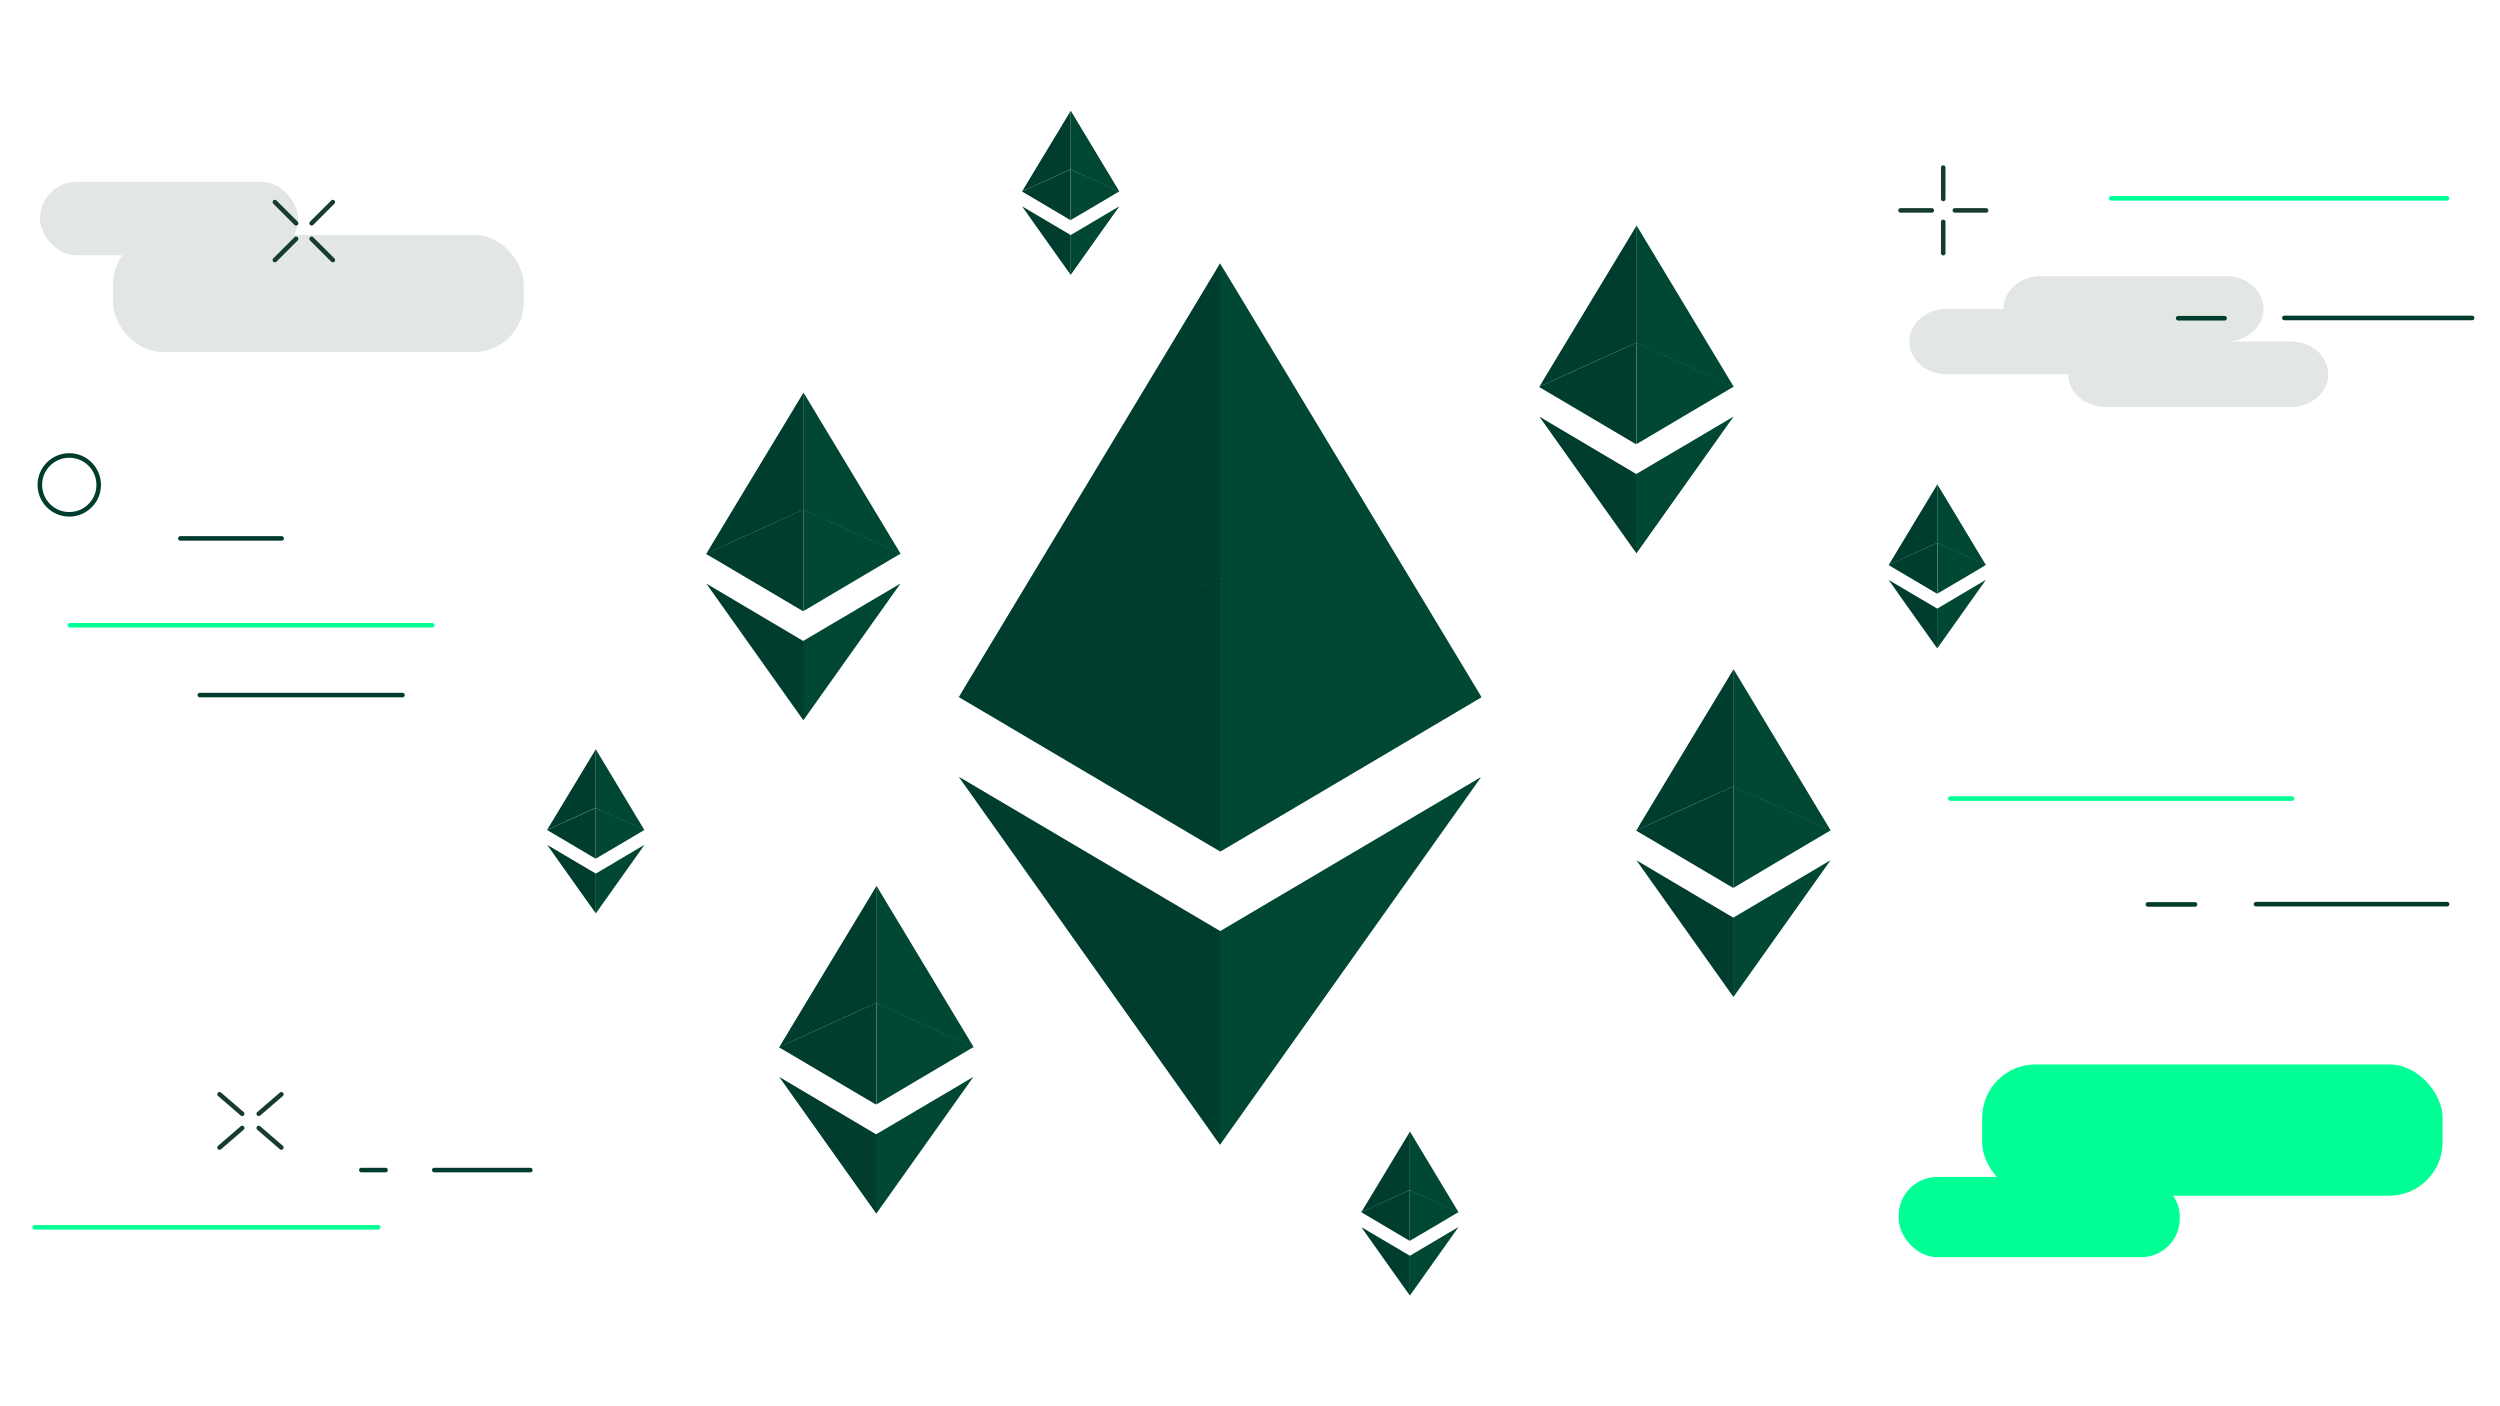 <?xml version="1.0" encoding="UTF-8"?><svg id="Layer_1" data-name="Layer 1" xmlns="http://www.w3.org/2000/svg" viewBox="0 0 192 108"><defs><style>.cls-1 {
        stroke: #00ff94;
      }

      .cls-1, .cls-2, .cls-3 {
        fill: none;
        stroke-linecap: round;
        stroke-linejoin: round;
        stroke-width: .35px;
      }

      .cls-2 {
        stroke: #003c2e;
      }

      .cls-3 {
        stroke: #163b2f;
      }

      .cls-4 {
        fill: #00ff94;
      }

      .cls-5 {
        fill: #004734;
      }

      .cls-6 {
        fill: #003d2e;
      }

      .cls-7 {
        fill: #e3e7e3;
      }</style></defs><g><path id="Path_14" data-name="Path 14" class="cls-6" d="M54.24,42.52s0,0,.01,0c.05-.04,.11-.07,.17-.09l.98-.44,.86-.39,.99-.45,.84-.38,.99-.45,.84-.38,.98-.45,.72-.33s.05-.04,.08-.02c0,0,0,.01,0,.02,0,.03,0,.06,0,.08,0,2.53,0,5.06,0,7.59,0,.04,0,.08-.02,.11-.22-.13-.45-.26-.67-.39l-5.77-3.41-1.02-.6h0Z"/><path id="Path_15" data-name="Path 15" class="cls-5" d="M61.7,46.94v-7.75s0-.04,0-.05c0-.03,0-.05,0-.08,0-2.93,0-5.85,0-8.78,0-.03-.02-.07,.03-.1,.16,.27,.32,.53,.48,.8l6.91,11.47s.03,.05,.04,.08c-.03,.02-.06,0-.09-.02l-.57-.26-1.12-.51-1.11-.51c-.38-.17-.75-.34-1.13-.51l-1.1-.5-1.14-.51-1.1-.5-.03-.02s-.05,0-.05,.03v.07c0,2.51,0,5.02,0,7.53,0,.04,0,.08-.02,.12,0,0,0,.01-.01,0h0Z"/><path id="Path_16" data-name="Path 16" class="cls-5" d="M61.71,46.93c0-.62,0-1.24,0-1.86,0-1.95,0-3.9,0-5.84,0-.08,0-.08,.08-.05l1.29,.58c.28,.13,.57,.26,.85,.39l1.24,.56,.71,.32,1.01,.46,.71,.32,.99,.45,.54,.25s.02,0,.03,0c0,.03-.03,.03-.05,.04l-3.74,2.21-3.56,2.11s-.06,.04-.09,.05h0Z"/><path id="Path_17" data-name="Path 17" class="cls-5" d="M61.71,49.21l1.56-.92,4.42-2.61,1.4-.83s.03-.03,.05-.02c0,.02-.02,.03-.03,.05-2.46,3.46-4.91,6.92-7.37,10.38-.01,.02-.02,.05-.05,.05-.01-.03-.02-.06-.02-.1,0-1.97,0-3.93,0-5.9,0-.04,0-.08,.03-.1h0Z"/><path id="Path_18" data-name="Path 18" class="cls-6" d="M61.71,49.21s-.01,.06-.01,.09c0,1.98,0,3.95,0,5.93v.08c-.1-.13-.2-.27-.29-.4-.85-1.2-1.7-2.39-2.55-3.59l-2.54-3.58-2.03-2.86-.04-.06s.07,.04,.1,.06l4.39,2.6,2.92,1.73s.03,.02,.05,.02h0Z"/><path id="Path_19" data-name="Path 19" class="cls-6" d="M61.72,30.18s0,.05,0,.07c0,2.93,0,5.87,0,8.8,0,.03,0,.06-.01,.08h0s-.02-.04-.02-.06v-.07c0-2.9,0-5.8,0-8.7,0-.05,0-.1,.02-.15h.01s0,.03,0,.03h0Z"/><path id="Path_20" data-name="Path 20" class="cls-6" d="M61.7,30.16c0,2.99,0,5.97,0,8.96v.02c-.35,.16-.7,.32-1.05,.48-.37,.17-.74,.34-1.11,.5l-1.92,.87-1.34,.61-1.99,.91s-.02,0-.03,0c.11-.19,.22-.37,.33-.56l2.85-4.73,3.65-6.04,.6-1s.02-.02,.02-.03h0Z"/></g><g><path id="Path_14-2" data-name="Path 14" class="cls-6" d="M118.22,29.7s0,0,.01,0c.05-.04,.11-.07,.17-.09l.98-.44,.86-.39,.99-.45,.84-.38,.99-.45,.84-.38,.98-.45,.72-.33s.05-.04,.08-.02c0,0,0,.01,0,.02,0,.03,0,.06,0,.08,0,2.53,0,5.06,0,7.59,0,.04,0,.08-.02,.11-.22-.13-.45-.26-.67-.39l-5.77-3.41-1.02-.6h0Z"/><path id="Path_15-2" data-name="Path 15" class="cls-5" d="M125.68,34.11v-7.75s0-.04,0-.05c0-.03,0-.05,0-.08,0-2.93,0-5.85,0-8.78,0-.03-.02-.07,.03-.1,.16,.27,.32,.53,.48,.8l6.91,11.47s.03,.05,.04,.08c-.03,.02-.06,0-.09-.02l-.57-.26-1.12-.51-1.11-.51c-.38-.17-.75-.34-1.13-.51l-1.1-.5-1.14-.51-1.1-.5-.03-.02s-.05,0-.05,.03v.07c0,2.51,0,5.02,0,7.53,0,.04,0,.08-.02,.12,0,0,0,.01-.01,0h0Z"/><path id="Path_16-2" data-name="Path 16" class="cls-5" d="M125.7,34.1c0-.62,0-1.24,0-1.86,0-1.95,0-3.9,0-5.84,0-.08,0-.08,.08-.05l1.29,.58c.28,.13,.57,.26,.85,.39l1.24,.56,.71,.32,1.01,.46,.71,.32,.99,.45,.54,.25s.02,0,.03,0c0,.03-.03,.03-.05,.04l-3.74,2.21-3.56,2.11s-.06,.04-.09,.05h0Z"/><path id="Path_17-2" data-name="Path 17" class="cls-5" d="M125.69,36.39l1.56-.92,4.42-2.61,1.4-.83s.03-.03,.05-.02c0,.02-.02,.03-.03,.05-2.46,3.46-4.91,6.92-7.37,10.38-.01,.02-.02,.05-.05,.05-.01-.03-.02-.06-.02-.1,0-1.97,0-3.93,0-5.9,0-.04,0-.08,.03-.1h0Z"/><path id="Path_18-2" data-name="Path 18" class="cls-6" d="M125.69,36.39s-.01,.06-.01,.09c0,1.98,0,3.95,0,5.93v.08c-.1-.13-.2-.27-.29-.4-.85-1.2-1.7-2.39-2.55-3.59l-2.54-3.58-2.03-2.86-.04-.06s.07,.04,.1,.06l4.39,2.6,2.92,1.73s.03,.02,.05,.02h0Z"/><path id="Path_19-2" data-name="Path 19" class="cls-6" d="M125.71,17.35s0,.05,0,.07c0,2.93,0,5.87,0,8.8,0,.03,0,.06-.01,.08h0s-.02-.04-.02-.06v-.07c0-2.9,0-5.8,0-8.7,0-.05,0-.1,.02-.15h.01s0,.03,0,.03h0Z"/><path id="Path_20-2" data-name="Path 20" class="cls-6" d="M125.68,17.33c0,2.99,0,5.97,0,8.96v.02c-.35,.16-.7,.32-1.05,.48-.37,.17-.74,.34-1.11,.5l-1.92,.87-1.34,.61-1.99,.91s-.02,0-.03,0c.11-.19,.22-.37,.33-.56l2.85-4.73,3.65-6.04,.6-1s.02-.02,.02-.03h0Z"/></g><g><path id="Path_14-3" data-name="Path 14" class="cls-6" d="M59.84,80.41s0,0,.01,0c.05-.04,.11-.07,.17-.09l.98-.44,.86-.39,.99-.45,.84-.38,.99-.45,.84-.38,.98-.45,.72-.33s.05-.04,.08-.02c0,0,0,.01,0,.02,0,.03,0,.06,0,.08,0,2.53,0,5.06,0,7.59,0,.04,0,.08-.02,.11-.22-.13-.45-.26-.67-.39l-5.77-3.41-1.02-.6h0Z"/><path id="Path_15-3" data-name="Path 15" class="cls-5" d="M67.31,84.83v-7.75s0-.04,0-.05c0-.03,0-.05,0-.08,0-2.93,0-5.85,0-8.78,0-.03-.02-.07,.03-.1,.16,.27,.32,.53,.48,.8l6.91,11.47s.03,.05,.04,.08c-.03,.02-.06,0-.09-.02l-.57-.26-1.12-.51-1.11-.51c-.38-.17-.75-.34-1.13-.51l-1.1-.5-1.14-.51-1.1-.5-.03-.02s-.05,0-.05,.03v.07c0,2.51,0,5.02,0,7.53,0,.04,0,.08-.02,.12,0,0,0,.01-.01,0h0Z"/><path id="Path_16-3" data-name="Path 16" class="cls-5" d="M67.32,84.82c0-.62,0-1.24,0-1.86,0-1.95,0-3.9,0-5.84,0-.08,0-.08,.08-.05l1.29,.58c.28,.13,.57,.26,.85,.39l1.24,.56,.71,.32,1.01,.46,.71,.32,.99,.45,.54,.25s.02,0,.03,0c0,.03-.03,.03-.05,.04l-3.74,2.21-3.56,2.11s-.06,.04-.09,.05h0Z"/><path id="Path_17-3" data-name="Path 17" class="cls-5" d="M67.31,87.1l1.56-.92,4.42-2.61,1.4-.83s.03-.03,.05-.02c0,.02-.02,.03-.03,.05-2.46,3.46-4.91,6.92-7.37,10.38-.01,.02-.02,.05-.05,.05-.01-.03-.02-.06-.02-.1,0-1.97,0-3.93,0-5.9,0-.04,0-.08,.03-.1h0Z"/><path id="Path_18-3" data-name="Path 18" class="cls-6" d="M67.31,87.1s-.01,.06-.01,.09c0,1.98,0,3.95,0,5.93v.08c-.1-.13-.2-.27-.29-.4-.85-1.2-1.7-2.39-2.55-3.59l-2.54-3.58-2.03-2.86-.04-.06s.07,.04,.1,.06l4.39,2.6,2.92,1.73s.03,.02,.05,.02h0Z"/><path id="Path_19-3" data-name="Path 19" class="cls-6" d="M67.33,68.07s0,.05,0,.07c0,2.93,0,5.87,0,8.8,0,.03,0,.06-.01,.08h0s-.02-.04-.02-.06v-.07c0-2.9,0-5.8,0-8.7,0-.05,0-.1,.02-.15h.01s0,.03,0,.03h0Z"/><path id="Path_20-3" data-name="Path 20" class="cls-6" d="M67.31,68.04c0,2.99,0,5.97,0,8.96v.02c-.35,.16-.7,.32-1.05,.48-.37,.17-.74,.34-1.11,.5l-1.92,.87-1.34,.61-1.99,.91s-.02,0-.03,0c.11-.19,.22-.37,.33-.56l2.85-4.73,3.65-6.04,.6-1s.02-.02,.02-.03h0Z"/></g><g><path id="Path_14-4" data-name="Path 14" class="cls-6" d="M42.02,63.74s0,0,0,0c.03-.02,.05-.03,.08-.04l.49-.22,.43-.2,.5-.22,.42-.19,.5-.23,.42-.19,.49-.22,.36-.17s.02-.02,.04,0c0,0,0,0,0,0,0,.01,0,.03,0,.04,0,1.27,0,2.53,0,3.8,0,.02,0,.04,0,.05-.11-.07-.23-.13-.34-.2l-2.89-1.71-.51-.3h0Z"/><path id="Path_15-4" data-name="Path 15" class="cls-5" d="M45.75,65.95v-3.88s0-.02,0-.03c0-.01,0-.03,0-.04,0-1.47,0-2.93,0-4.4,0-.02,0-.04,.01-.05,.08,.13,.16,.27,.24,.4l3.46,5.75s.01,.03,.02,.04c-.02,0-.03,0-.04,0l-.28-.13-.56-.26-.56-.25c-.19-.09-.38-.17-.57-.26l-.55-.25-.57-.26-.55-.25h-.02s-.02-.01-.02,0v.03c0,1.26,0,2.51,0,3.77,0,.02,0,.04,0,.06,0,0,0,0,0,0h0Z"/><path id="Path_16-4" data-name="Path 16" class="cls-5" d="M45.76,65.95v-.93c0-.98,0-1.95,0-2.93,0-.04,0-.04,.04-.02l.65,.29c.14,.06,.28,.13,.43,.19l.62,.28,.35,.16,.51,.23,.35,.16,.5,.23,.27,.12s0,0,.01,0c0,.02-.01,.02-.02,.02l-1.87,1.11-1.79,1.05s-.03,.02-.05,.02h0Z"/><path id="Path_17-4" data-name="Path 17" class="cls-5" d="M45.76,67.09l.78-.46,2.21-1.31,.7-.41s.01-.01,.03-.01c0,.01,0,.02-.01,.02-1.23,1.73-2.46,3.47-3.69,5.2,0,0,0,.03-.03,.03,0-.02,0-.03,0-.05,0-.98,0-1.97,0-2.95,0-.02,0-.04,.02-.05h0Z"/><path id="Path_18-4" data-name="Path 18" class="cls-6" d="M45.76,67.09s0,.03,0,.04v2.97s0,.03,0,.04c-.05-.06-.1-.13-.15-.2-.43-.6-.85-1.2-1.28-1.8l-1.27-1.79-1.01-1.43-.02-.03s.04,.02,.05,.03l2.2,1.3,1.46,.86s.02,0,.02,.01h0Z"/><path id="Path_19-4" data-name="Path 19" class="cls-6" d="M45.76,57.56s0,.02,0,.04c0,1.47,0,2.94,0,4.41,0,.01,0,.03,0,.04h0s-.01-.02,0-.03v-.04c0-1.45,0-2.91,0-4.36,0-.02,0-.05,.01-.07h0s0,.01,0,.01h0Z"/><path id="Path_20-4" data-name="Path 20" class="cls-6" d="M45.75,57.54c0,1.5,0,2.99,0,4.49h0c-.18,.09-.35,.17-.53,.25-.19,.08-.37,.17-.56,.25l-.96,.44-.67,.31-1,.45s0,0-.01,0c.06-.09,.11-.19,.17-.28l1.43-2.37,1.83-3.03,.3-.5s0-.01,.01-.02h0Z"/></g><g><path id="Path_14-5" data-name="Path 14" class="cls-6" d="M104.54,93.09s0,0,0,0c.03-.02,.05-.03,.08-.04l.49-.22,.43-.2,.5-.22,.42-.19,.5-.23,.42-.19,.49-.22,.36-.17s.02-.02,.04,0c0,0,0,0,0,0,0,.01,0,.03,0,.04,0,1.27,0,2.53,0,3.8,0,.02,0,.04,0,.05-.11-.07-.23-.13-.34-.2l-2.89-1.71-.51-.3h0Z"/><path id="Path_15-5" data-name="Path 15" class="cls-5" d="M108.28,95.31v-3.88s0-.02,0-.03c0-.01,0-.03,0-.04v-4.4s0-.04,.01-.05c.08,.13,.16,.27,.24,.4l3.46,5.75s.01,.03,.02,.04c-.02,0-.03,0-.04,0l-.28-.13-.56-.26-.56-.25c-.19-.09-.38-.17-.57-.26l-.55-.25-.57-.26-.55-.25h-.02s-.02-.01-.02,0v.03c0,1.26,0,2.51,0,3.77,0,.02,0,.04,0,.06,0,0,0,0,0,0h0Z"/><path id="Path_16-5" data-name="Path 16" class="cls-5" d="M108.28,95.3v-.93c0-.98,0-1.95,0-2.93,0-.04,0-.04,.04-.02l.65,.29c.14,.06,.28,.13,.43,.19l.62,.28,.35,.16,.51,.23,.35,.16,.5,.23,.27,.12s0,0,.01,0c0,.02-.01,.02-.02,.02l-1.87,1.11-1.79,1.05s-.03,.02-.05,.02h0Z"/><path id="Path_17-5" data-name="Path 17" class="cls-5" d="M108.28,96.44l.78-.46,2.21-1.31,.7-.41s.01-.01,.03-.01c0,.01,0,.02-.01,.02-1.23,1.73-2.46,3.47-3.69,5.2,0,0,0,.03-.03,.03,0-.02,0-.03,0-.05v-2.95s0-.04,.02-.05h0Z"/><path id="Path_18-5" data-name="Path 18" class="cls-6" d="M108.28,96.44s0,.03,0,.04v2.97s0,.03,0,.04c-.05-.06-.1-.13-.15-.2-.43-.6-.85-1.2-1.28-1.8l-1.27-1.79-1.01-1.43-.02-.03s.04,.02,.05,.03l2.2,1.3,1.46,.86s.02,0,.02,.01h0Z"/><path id="Path_19-5" data-name="Path 19" class="cls-6" d="M108.29,86.91s0,.02,0,.04c0,1.47,0,2.94,0,4.41,0,.01,0,.03,0,.04h0s-.01-.02,0-.03v-.04c0-1.45,0-2.91,0-4.36,0-.02,0-.05,.01-.07h0s0,.01,0,.01h0Z"/><path id="Path_20-5" data-name="Path 20" class="cls-6" d="M108.28,86.9c0,1.5,0,2.99,0,4.49h0c-.18,.09-.35,.17-.53,.25-.19,.08-.37,.17-.56,.25l-.96,.44-.67,.31-1,.45s0,0-.01,0c.06-.09,.11-.19,.17-.28l1.43-2.37,1.83-3.03,.3-.5s0-.01,.01-.02h0Z"/></g><g><path id="Path_14-6" data-name="Path 14" class="cls-6" d="M78.49,14.7s0,0,0,0c.03-.02,.05-.03,.08-.04l.49-.22,.43-.2,.5-.22,.42-.19,.5-.23,.42-.19,.49-.22,.36-.17s.02-.02,.04,0c0,0,0,0,0,0,0,.01,0,.03,0,.04,0,1.27,0,2.53,0,3.8,0,.02,0,.04,0,.05-.11-.07-.23-.13-.34-.2l-2.89-1.71-.51-.3h0Z"/><path id="Path_15-6" data-name="Path 15" class="cls-5" d="M82.23,16.91v-3.88s0-.02,0-.03c0-.01,0-.03,0-.04,0-1.47,0-2.93,0-4.4,0-.02,0-.04,.01-.05,.08,.13,.16,.27,.24,.4l3.46,5.75s.01,.03,.02,.04c-.02,0-.03,0-.04,0l-.28-.13-.56-.26-.56-.25c-.19-.09-.38-.17-.57-.26l-.55-.25-.57-.26-.55-.25h-.02s-.02-.01-.02,0v.03c0,1.26,0,2.51,0,3.77,0,.02,0,.04,0,.06,0,0,0,0,0,0h0Z"/><path id="Path_16-6" data-name="Path 16" class="cls-5" d="M82.23,16.91v-.93c0-.98,0-1.95,0-2.93,0-.04,0-.04,.04-.02l.65,.29c.14,.06,.28,.13,.43,.19l.62,.28,.35,.16,.51,.23,.35,.16,.5,.23,.27,.12s0,0,.01,0c0,.02-.01,.02-.02,.02l-1.87,1.11-1.79,1.05s-.03,.02-.05,.02h0Z"/><path id="Path_17-6" data-name="Path 17" class="cls-5" d="M82.23,18.05l.78-.46,2.21-1.31,.7-.41s.01-.01,.03-.01c0,.01,0,.02-.01,.02-1.23,1.73-2.46,3.47-3.69,5.2,0,0,0,.03-.03,.03,0-.02,0-.03,0-.05,0-.98,0-1.97,0-2.95,0-.02,0-.04,.02-.05h0Z"/><path id="Path_18-6" data-name="Path 18" class="cls-6" d="M82.23,18.05s0,.03,0,.04c0,.99,0,1.98,0,2.97v.04c-.05-.06-.1-.13-.15-.2-.43-.6-.85-1.2-1.28-1.8l-1.27-1.79-1.01-1.43-.02-.03s.04,.02,.05,.03l2.2,1.3,1.46,.86s.02,0,.02,.01h0Z"/><path id="Path_19-6" data-name="Path 19" class="cls-6" d="M82.24,8.51s0,.02,0,.04v4.41s0,.03,0,.04h0s-.01-.02,0-.03v-.04c0-1.45,0-2.91,0-4.36,0-.02,0-.05,.01-.07h0s0,.01,0,.01h0Z"/><path id="Path_20-6" data-name="Path 20" class="cls-6" d="M82.23,8.5c0,1.5,0,2.99,0,4.49h0c-.18,.09-.35,.17-.53,.25-.19,.08-.37,.17-.56,.25l-.96,.44-.67,.31-1,.45s0,0-.01,0c.06-.09,.11-.19,.17-.28l1.43-2.37,1.83-3.03,.3-.5s0-.01,.01-.02h0Z"/></g><g><path id="Path_14-7" data-name="Path 14" class="cls-6" d="M145.04,43.39s0,0,0,0c.03-.02,.05-.03,.08-.04l.49-.22,.43-.2,.5-.22,.42-.19,.5-.23,.42-.19,.49-.22,.36-.17s.02-.02,.04,0c0,0,0,0,0,0,0,.01,0,.03,0,.04,0,1.27,0,2.53,0,3.8,0,.02,0,.04,0,.05-.11-.07-.23-.13-.34-.2l-2.89-1.71-.51-.3h0Z"/><path id="Path_15-7" data-name="Path 15" class="cls-5" d="M148.78,45.6v-3.88s0-.02,0-.03c0-.01,0-.03,0-.04,0-1.47,0-2.93,0-4.4,0-.02,0-.04,.01-.05,.08,.13,.16,.27,.24,.4l3.46,5.75s.01,.03,.02,.04c-.02,0-.03,0-.04,0l-.28-.13-.56-.26-.56-.25c-.19-.09-.38-.17-.57-.26l-.55-.25-.57-.26-.55-.25h-.02s-.02-.01-.02,0v.03c0,1.26,0,2.51,0,3.77,0,.02,0,.04,0,.06,0,0,0,0,0,0h0Z"/><path id="Path_16-7" data-name="Path 16" class="cls-5" d="M148.79,45.6v-.93c0-.98,0-1.95,0-2.93,0-.04,0-.04,.04-.02l.65,.29c.14,.06,.28,.13,.43,.19l.62,.28,.35,.16,.51,.23,.35,.16,.5,.23,.27,.12s0,0,.01,0c0,.02-.01,.02-.02,.02l-1.87,1.11-1.79,1.05s-.03,.02-.05,.02h0Z"/><path id="Path_17-7" data-name="Path 17" class="cls-5" d="M148.78,46.74l.78-.46,2.21-1.31,.7-.41s.01-.01,.03-.01c0,.01,0,.02-.01,.02-1.23,1.73-2.46,3.47-3.69,5.2,0,0,0,.03-.03,.03,0-.02,0-.03,0-.05,0-.98,0-1.97,0-2.95,0-.02,0-.04,.02-.05h0Z"/><path id="Path_18-7" data-name="Path 18" class="cls-6" d="M148.78,46.74s0,.03,0,.04v2.97s0,.03,0,.04c-.05-.06-.1-.13-.15-.2-.43-.6-.85-1.2-1.28-1.8l-1.27-1.79-1.01-1.43-.02-.03s.04,.02,.05,.03l2.2,1.3,1.46,.86s.02,0,.02,.01h0Z"/><path id="Path_19-7" data-name="Path 19" class="cls-6" d="M148.79,37.21s0,.02,0,.04c0,1.47,0,2.94,0,4.41,0,.01,0,.03,0,.04h0s-.01-.02,0-.03v-.04c0-1.45,0-2.91,0-4.36,0-.02,0-.05,.01-.07h0s0,.01,0,.01h0Z"/><path id="Path_20-7" data-name="Path 20" class="cls-6" d="M148.78,37.2c0,1.5,0,2.99,0,4.49h0c-.18,.09-.35,.17-.53,.25-.19,.08-.37,.17-.56,.25l-.96,.44-.67,.31-1,.45s0,0-.01,0c.06-.09,.11-.19,.17-.28l1.43-2.37,1.83-3.03,.3-.5s0-.01,.01-.02h0Z"/></g><line class="cls-2" x1="13.85" y1="41.35" x2="21.63" y2="41.35"/><line class="cls-1" x1="5.37" y1="48.02" x2="33.19" y2="48.02"/><line class="cls-2" x1="30.91" y1="53.38" x2="15.35" y2="53.38"/><circle class="cls-2" cx="5.32" cy="37.24" r="2.26"/><path class="cls-7" d="M175.96,26.23h-4.97c1.57,0,2.85-1.12,2.85-2.51s-1.27-2.51-2.85-2.51h-14.27c-1.57,0-2.85,1.12-2.85,2.51h-4.38c-1.57,0-2.85,1.12-2.85,2.51s1.27,2.51,2.85,2.51h9.35c0,1.39,1.27,2.51,2.85,2.51h14.27c1.57,0,2.85-1.12,2.85-2.51s-1.27-2.51-2.85-2.51Z"/><line class="cls-2" x1="167.28" y1="24.44" x2="170.85" y2="24.44"/><line class="cls-1" x1="162.14" y1="15.23" x2="187.93" y2="15.23"/><line class="cls-2" x1="175.44" y1="24.42" x2="189.86" y2="24.42"/><g><line class="cls-3" x1="149.24" y1="12.87" x2="149.24" y2="15.28"/><line class="cls-3" x1="149.24" y1="17.04" x2="149.24" y2="19.44"/><line class="cls-3" x1="145.96" y1="16.16" x2="148.36" y2="16.16"/><line class="cls-3" x1="150.13" y1="16.16" x2="152.53" y2="16.16"/></g><rect class="cls-7" x="3.06" y="13.95" width="19.82" height="5.65" rx="2.83" ry="2.83" transform="translate(25.95 33.56) rotate(180)"/><rect class="cls-7" x="8.68" y="18.04" width="31.54" height="8.99" rx="3.79" ry="3.79" transform="translate(48.9 45.07) rotate(180)"/><g><line class="cls-3" x1="21.11" y1="15.52" x2="22.74" y2="17.15"/><line class="cls-3" x1="23.93" y1="18.34" x2="25.56" y2="19.97"/><line class="cls-3" x1="21.11" y1="19.97" x2="22.74" y2="18.34"/><line class="cls-3" x1="23.93" y1="17.15" x2="25.56" y2="15.52"/></g><line class="cls-2" x1="33.35" y1="89.86" x2="40.73" y2="89.86"/><line class="cls-2" x1="27.75" y1="89.86" x2="29.61" y2="89.86"/><line class="cls-1" x1="2.66" y1="94.26" x2="29.04" y2="94.26"/><g><line class="cls-3" x1="16.86" y1="84.04" x2="18.6" y2="85.54"/><line class="cls-3" x1="19.87" y1="86.63" x2="21.61" y2="88.13"/><line class="cls-3" x1="16.86" y1="88.13" x2="18.6" y2="86.63"/><line class="cls-3" x1="19.87" y1="85.54" x2="21.61" y2="84.04"/></g><line class="cls-2" x1="164.96" y1="69.46" x2="168.58" y2="69.46"/><line class="cls-1" x1="149.78" y1="61.33" x2="176.03" y2="61.33"/><line class="cls-2" x1="173.26" y1="69.44" x2="187.94" y2="69.44"/><rect class="cls-4" x="145.83" y="90.39" width="21.59" height="6.16" rx="2.97" ry="2.97" transform="translate(313.24 186.94) rotate(-180)"/><rect class="cls-4" x="152.23" y="81.75" width="35.36" height="10.08" rx="4.1" ry="4.1" transform="translate(339.82 173.58) rotate(-180)"/><g><path id="Path_14-8" data-name="Path 14" class="cls-6" d="M73.63,53.51s.02,0,.03,0c.14-.1,.29-.18,.45-.23l2.63-1.2,2.31-1.05,2.66-1.21,2.25-1.02,2.67-1.22,2.27-1.03,2.65-1.2,1.95-.89c.07-.03,.13-.1,.22-.05,.01,.02,.02,.03,.02,.05,0,.07,0,.15,0,.22,0,6.8,0,13.6,0,20.41,.02,.1,0,.2-.05,.29-.6-.35-1.21-.71-1.81-1.06l-15.51-9.17-2.75-1.62v-.04Z"/><path id="Path_15-8" data-name="Path 15" class="cls-5" d="M93.7,65.39v-20.84s0-.1,0-.14c-.02-.07-.02-.14-.02-.21,0-7.87,0-15.75,0-23.62,0-.09-.05-.2,.07-.27,.43,.71,.87,1.43,1.3,2.14l18.59,30.85c.04,.07,.08,.14,.12,.21-.09,.05-.17-.01-.24-.05l-1.53-.69-3.01-1.37-2.99-1.36c-1.01-.46-2.02-.92-3.04-1.38l-2.95-1.34-3.05-1.38-2.95-1.34-.09-.04c-.08-.04-.13-.02-.13,.08v.18c0,6.75,0,13.5,0,20.26,.02,.11,0,.21-.04,.31,0,.02,0,.03-.03,.02h0Z"/><path id="Path_16-8" data-name="Path 16" class="cls-5" d="M93.73,65.37c0-1.67,0-3.34,0-5.01,0-5.24,0-10.48,0-15.72,0-.23,0-.23,.22-.13l3.47,1.57c.76,.35,1.53,.7,2.29,1.05l3.32,1.5,1.9,.87,2.73,1.24,1.9,.87,2.67,1.21,1.46,.67s.05,.02,.07,.03c0,.09-.08,.09-.13,.12l-10.06,5.95-9.59,5.66c-.07,.06-.16,.1-.25,.12h0Z"/><path id="Path_17-8" data-name="Path 17" class="cls-5" d="M93.72,71.5l4.2-2.48,11.89-7.02,3.76-2.22s.08-.07,.14-.06c0,.06-.05,.09-.08,.13-6.6,9.3-13.21,18.61-19.82,27.91-.04,.05-.04,.14-.14,.14-.04-.08-.05-.17-.05-.26,0-5.29,0-10.57,0-15.86,0-.1-.02-.21,.08-.28h0Z"/><path id="Path_18-8" data-name="Path 18" class="cls-6" d="M93.72,71.5c-.03,.07-.04,.16-.03,.24,0,5.31,0,10.63,0,15.94v.22c-.28-.35-.53-.72-.78-1.08-2.29-3.22-4.57-6.44-6.86-9.66l-6.84-9.64-5.45-7.68-.12-.17c.12,.06,.2,.11,.28,.15l11.82,6.98,7.86,4.64s.09,.04,.13,.06h0Z"/><path id="Path_19-8" data-name="Path 19" class="cls-6" d="M93.75,20.31c-.05,.06-.03,.13-.03,.2,0,7.89,0,15.79,0,23.68,0,.07,.03,.15-.03,.22h0s-.06-.1-.05-.16v-.2c0-7.8,0-15.61,0-23.41-.01-.13,0-.27,.05-.39h.03s.03,.07,.03,.07h0Z"/><path id="Path_20-8" data-name="Path 20" class="cls-6" d="M93.7,20.25c0,8.03,0,16.06,0,24.09v.06c-.94,.43-1.89,.86-2.83,1.3-1,.45-1.99,.91-2.99,1.36l-5.17,2.35-3.62,1.65-5.36,2.44s-.05,.02-.08,.02c.3-.5,.59-1.01,.9-1.51l7.67-12.73,9.8-16.26,1.61-2.68s.04-.06,.06-.09h0Z"/></g><g><path id="Path_14-9" data-name="Path 14" class="cls-6" d="M125.67,63.77s0,0,.01,0c.05-.04,.11-.07,.17-.09l.98-.44,.86-.39,.99-.45,.84-.38,.99-.45,.84-.38,.98-.45,.72-.33s.05-.04,.08-.02c0,0,0,.01,0,.02,0,.03,0,.06,0,.08,0,2.53,0,5.06,0,7.59,0,.04,0,.08-.02,.11-.22-.13-.45-.26-.67-.39l-5.77-3.41-1.02-.6h0Z"/><path id="Path_15-9" data-name="Path 15" class="cls-5" d="M133.13,68.19v-7.75s0-.04,0-.05c0-.03,0-.05,0-.08,0-2.93,0-5.85,0-8.78,0-.03-.02-.07,.03-.1,.16,.27,.32,.53,.48,.8l6.91,11.47s.03,.05,.04,.08c-.03,.02-.06,0-.09-.02l-.57-.26-1.12-.51-1.11-.51c-.38-.17-.75-.34-1.13-.51l-1.1-.5-1.14-.51-1.1-.5-.03-.02s-.05,0-.05,.03v.07c0,2.51,0,5.02,0,7.53,0,.04,0,.08-.02,.12,0,0,0,.01-.01,0h0Z"/><path id="Path_16-9" data-name="Path 16" class="cls-5" d="M133.14,68.18c0-.62,0-1.24,0-1.86,0-1.95,0-3.9,0-5.84,0-.08,0-.08,.08-.05l1.29,.58c.28,.13,.57,.26,.85,.39l1.24,.56,.71,.32,1.01,.46,.71,.32,.99,.45,.54,.25s.02,0,.03,0c0,.03-.03,.03-.05,.04l-3.74,2.21-3.56,2.11s-.06,.04-.09,.05h0Z"/><path id="Path_17-9" data-name="Path 17" class="cls-5" d="M133.14,70.46l1.56-.92,4.42-2.61,1.4-.83s.03-.03,.05-.02c0,.02-.02,.03-.03,.05-2.46,3.46-4.91,6.92-7.37,10.38-.01,.02-.02,.05-.05,.05-.01-.03-.02-.06-.02-.1,0-1.97,0-3.93,0-5.9,0-.04,0-.08,.03-.1h0Z"/><path id="Path_18-9" data-name="Path 18" class="cls-6" d="M133.14,70.46s-.01,.06-.01,.09c0,1.98,0,3.95,0,5.93v.08c-.1-.13-.2-.27-.29-.4-.85-1.2-1.7-2.39-2.55-3.59l-2.54-3.58-2.03-2.86-.04-.06s.07,.04,.1,.06l4.39,2.6,2.92,1.73s.03,.02,.05,.02h0Z"/><path id="Path_19-9" data-name="Path 19" class="cls-6" d="M133.15,51.43s0,.05,0,.07c0,2.93,0,5.87,0,8.8,0,.03,0,.06-.01,.08h0s-.02-.04-.02-.06v-.07c0-2.9,0-5.8,0-8.7,0-.05,0-.1,.02-.15h.01s0,.03,0,.03h0Z"/><path id="Path_20-9" data-name="Path 20" class="cls-6" d="M133.13,51.4c0,2.99,0,5.97,0,8.96v.02c-.35,.16-.7,.32-1.05,.48-.37,.17-.74,.34-1.11,.5l-1.92,.87-1.34,.61-1.99,.91s-.02,0-.03,0c.11-.19,.22-.37,.33-.56l2.85-4.73,3.65-6.04,.6-1s.02-.02,.02-.03h0Z"/></g></svg>